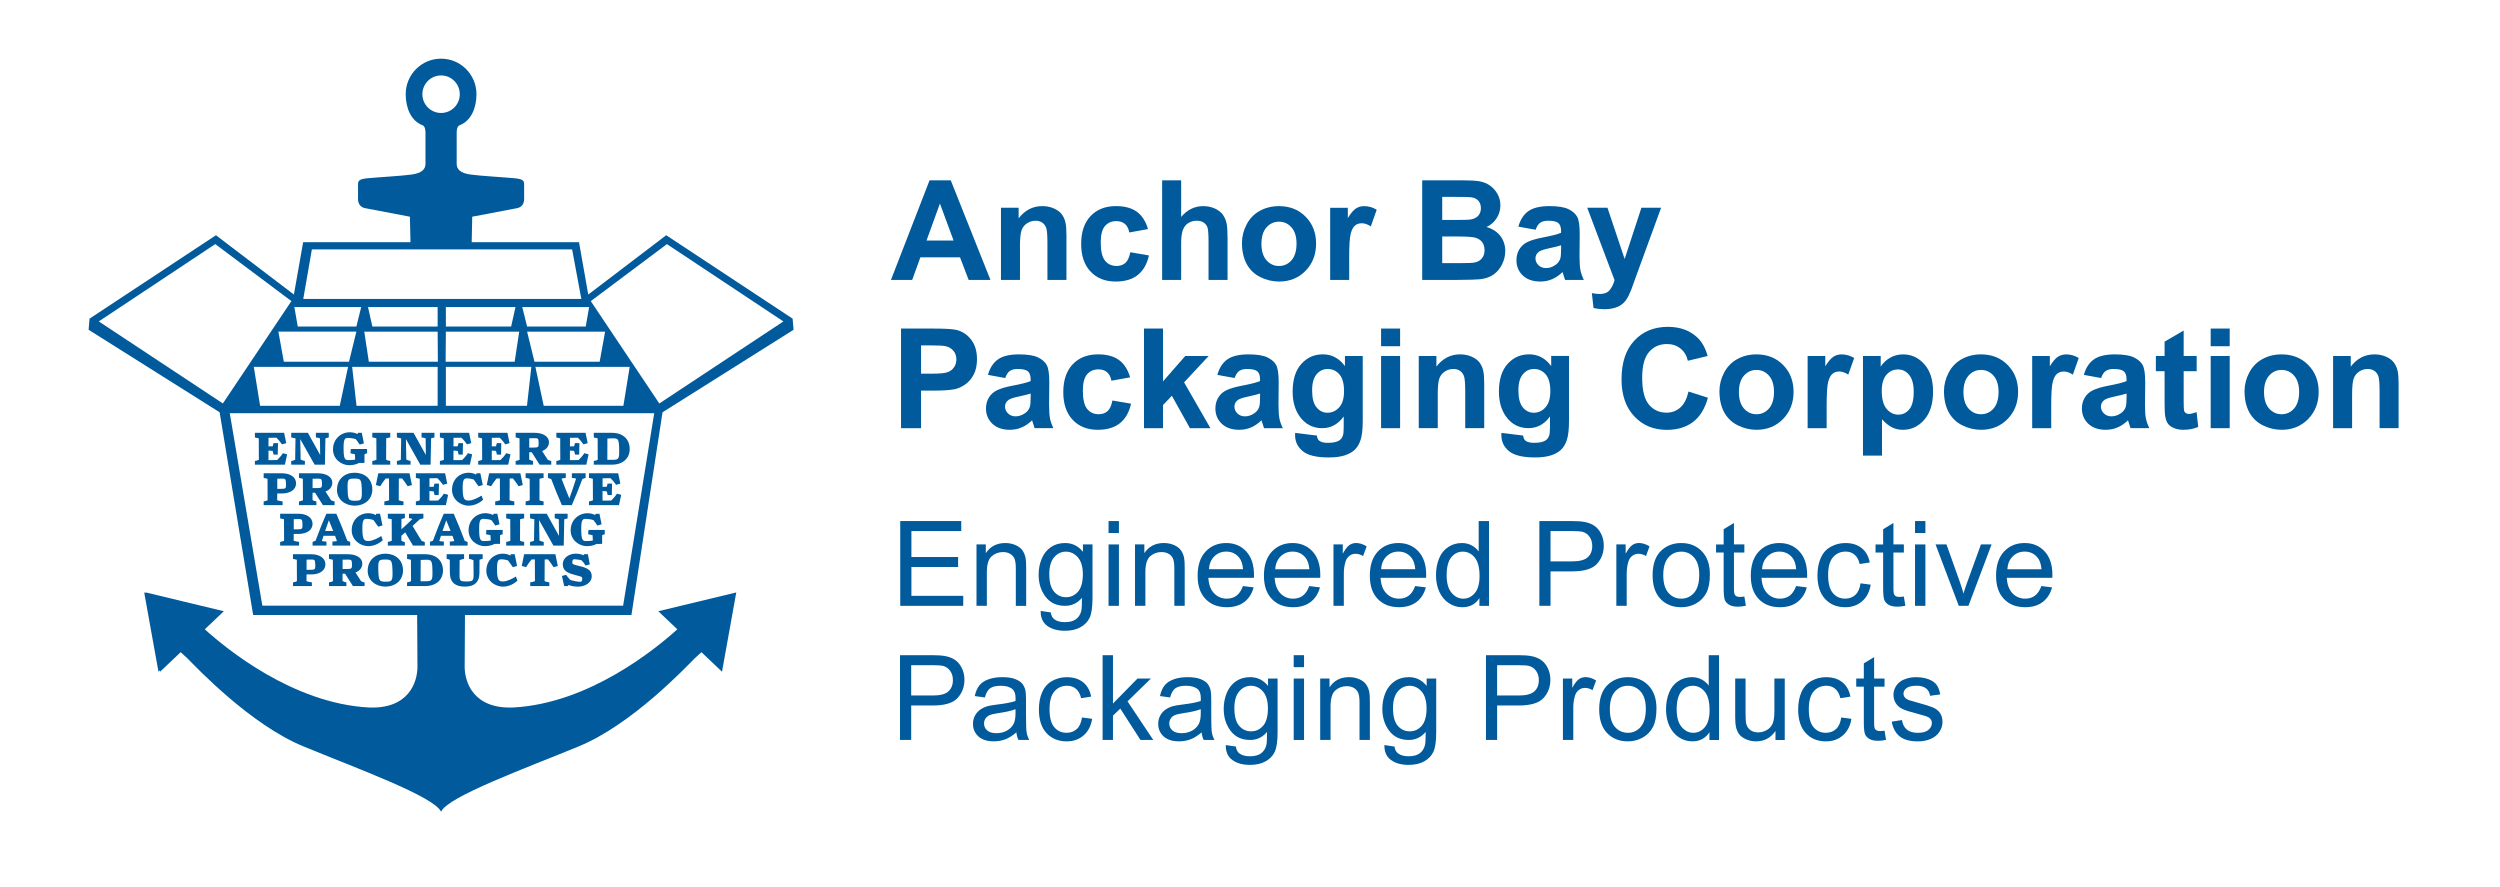 <svg xmlns="http://www.w3.org/2000/svg" width="324" height="115" viewBox="0 0 324 115" fill="none"><path d="M37.215 58.886L36.666 58.734C36.431 59.097 36.208 59.328 35.918 59.624L34.792 59.637L34.797 58.389L35.339 58.438C35.388 58.583 35.423 58.747 35.454 58.916H35.996L36.027 57.432H35.448C35.417 57.577 35.38 57.722 35.337 57.844L34.795 57.85L34.801 56.741L35.827 56.728C36.079 56.965 36.315 57.256 36.55 57.589L37.1 57.432L36.822 56.093H33.035V56.693C33.198 56.718 33.397 56.772 33.536 56.809L33.548 59.589C33.404 59.661 33.247 59.705 33.035 59.742V60.22H36.923L37.214 58.887L37.215 58.886Z" fill="#005A9C"></path><path d="M39.518 59.739C39.318 59.703 39.108 59.642 38.962 59.557L38.914 56.909L40.771 60.217H42.108L42.175 56.807C42.296 56.764 42.482 56.716 42.609 56.691V56.091H40.938V56.691C41.173 56.716 41.33 56.752 41.468 56.813L41.493 58.964L39.9 56.093H37.741V56.693C37.92 56.718 38.139 56.766 38.297 56.809L38.254 59.589C38.109 59.662 37.953 59.705 37.741 59.742V60.22H39.513V59.742L39.518 59.739Z" fill="#005A9C"></path><path d="M45.264 60.29C45.734 60.29 46.181 60.188 46.524 60L47.236 59.993V58.878C47.321 58.824 47.424 58.781 47.574 58.756V58.187H45.464L45.421 58.756C45.65 58.781 45.837 58.835 45.994 58.878L46.029 59.563C45.813 59.606 45.541 59.629 45.172 59.629C44.678 59.629 44.527 59.484 44.527 57.994C44.527 56.854 44.721 56.752 45.118 56.752C45.384 56.752 45.842 56.818 46.114 56.915C46.287 57.145 46.47 57.377 46.614 57.619L47.164 57.462L46.886 56.093H46.392L46.336 56.263C46.13 56.136 45.739 56.02 45.335 56.02C44.214 56.02 43.157 56.874 43.157 58.244C43.157 59.48 44.212 60.291 45.263 60.291L45.264 60.29Z" fill="#005A9C"></path><path d="M50.578 59.739C50.366 59.703 50.162 59.66 50.042 59.586L50.053 56.806C50.164 56.763 50.416 56.715 50.578 56.69V56.09H48.25V56.69C48.413 56.715 48.666 56.763 48.774 56.806L48.786 59.586C48.665 59.659 48.467 59.702 48.25 59.739V60.217H50.578V59.739Z" fill="#005A9C"></path><path d="M53.214 59.739C53.014 59.703 52.804 59.642 52.658 59.557L52.61 56.909L54.467 60.217H55.805L55.871 56.807C55.992 56.764 56.178 56.716 56.305 56.691V56.091H54.634V56.691C54.869 56.716 55.026 56.752 55.164 56.813L55.189 58.964L53.596 56.093H51.437V56.693C51.617 56.718 51.834 56.766 51.993 56.809L51.95 59.589C51.805 59.662 51.649 59.705 51.437 59.742V60.22H53.209V59.742L53.214 59.739Z" fill="#005A9C"></path><path d="M61.191 58.886L60.641 58.734C60.406 59.097 60.183 59.328 59.893 59.624L58.767 59.637L58.772 58.389L59.314 58.438C59.363 58.583 59.398 58.747 59.429 58.916H59.971L60.002 57.432H59.423C59.392 57.577 59.355 57.722 59.312 57.844L58.77 57.85L58.776 56.741L59.802 56.728C60.054 56.965 60.291 57.256 60.526 57.589L61.075 57.432L60.797 56.093H57.01V56.693C57.173 56.718 57.373 56.772 57.511 56.809L57.523 59.589C57.377 59.661 57.222 59.705 57.01 59.742V60.22H60.899L61.189 58.887L61.191 58.886Z" fill="#005A9C"></path><path d="M66.156 58.886L65.606 58.734C65.371 59.097 65.148 59.328 64.858 59.624L63.732 59.637L63.737 58.389L64.279 58.438C64.328 58.583 64.364 58.747 64.394 58.916H64.936L64.967 57.432H64.388C64.357 57.577 64.32 57.722 64.278 57.844L63.735 57.85L63.742 56.741L64.767 56.728C65.019 56.965 65.256 57.256 65.491 57.589L66.041 57.432L65.763 56.093H61.975V56.693C62.138 56.718 62.338 56.772 62.476 56.809L62.488 59.589C62.342 59.661 62.187 59.705 61.975 59.742V60.22H65.864L66.154 58.887L66.156 58.886Z" fill="#005A9C"></path><path d="M69.085 59.739C68.879 59.703 68.704 59.642 68.584 59.557L68.589 58.612H68.914L69.928 60.217H71.442V59.739C71.302 59.714 71.117 59.66 70.989 59.586L70.26 58.453C70.816 58.248 71.146 57.841 71.146 57.296C71.146 56.593 70.416 56.091 69.264 56.091H66.829V56.691C66.991 56.716 67.191 56.764 67.329 56.807L67.342 59.588C67.197 59.66 67.041 59.703 66.829 59.74V60.219H69.085V59.74V59.739ZM68.595 56.8L69.318 56.787C69.759 56.781 69.796 56.884 69.808 57.417C69.82 57.95 69.753 58.005 69.174 58.005H68.589L68.595 56.8Z" fill="#005A9C"></path><path d="M76.281 58.886L75.731 58.734C75.496 59.097 75.274 59.328 74.984 59.624L73.858 59.637L73.862 58.389L74.404 58.438C74.454 58.583 74.489 58.747 74.52 58.916H75.062L75.093 57.432H74.514C74.483 57.577 74.446 57.722 74.403 57.844L73.861 57.85L73.867 56.741L74.893 56.728C75.145 56.965 75.381 57.256 75.616 57.589L76.166 57.432L75.888 56.093H72.101V56.693C72.264 56.718 72.463 56.772 72.602 56.809L72.614 59.589C72.468 59.661 72.313 59.705 72.101 59.742V60.22H75.99L76.28 58.887L76.281 58.886Z" fill="#005A9C"></path><path d="M81.609 58.194C81.609 56.948 80.764 56.093 79.299 56.093H76.954V56.693C77.117 56.718 77.317 56.772 77.455 56.809L77.467 59.589C77.323 59.661 77.166 59.705 76.954 59.742V60.22H79.293C80.748 60.22 81.609 59.384 81.609 58.196V58.194ZM78.71 59.594L78.72 56.832L79.246 56.813C80.155 56.782 80.227 56.849 80.247 58.401C80.258 59.533 80.175 59.594 79.239 59.594H78.71Z" fill="#005A9C"></path><path d="M36.623 64.985C36.377 64.954 36.076 64.888 35.924 64.832L35.928 63.954H36.538C37.623 63.954 38.37 63.451 38.37 62.646C38.37 61.84 37.623 61.337 36.538 61.337H34.169V61.938C34.331 61.962 34.531 62.016 34.669 62.053L34.681 64.834C34.535 64.906 34.38 64.949 34.169 64.986V65.465H36.623V64.986V64.985ZM35.936 62.041L36.437 62.029C37.016 62.016 37.047 62.047 37.065 62.78C37.077 63.295 37.016 63.355 36.451 63.355H35.932L35.938 62.041H35.936Z" fill="#005A9C"></path><path d="M43.065 62.542C43.065 61.839 42.336 61.337 41.184 61.337H38.748V61.938C38.911 61.962 39.111 62.01 39.249 62.053L39.261 64.834C39.115 64.906 38.96 64.949 38.748 64.986V65.465H41.004V64.986C40.798 64.951 40.623 64.889 40.504 64.804L40.508 63.86H40.834L41.847 65.465H43.36V64.986C43.222 64.962 43.036 64.908 42.908 64.834L42.179 63.701C42.735 63.496 43.065 63.089 43.065 62.544V62.542ZM41.093 63.251H40.508L40.514 62.046L41.239 62.033C41.678 62.027 41.715 62.13 41.727 62.663C41.74 63.197 41.672 63.251 41.093 63.251Z" fill="#005A9C"></path><path d="M43.673 63.488C43.673 64.759 44.753 65.535 45.983 65.535C47.213 65.535 48.252 64.759 48.252 63.439C48.252 62.051 47.232 61.265 45.966 61.265C44.701 61.265 43.675 62.051 43.675 63.488H43.673ZM46.894 63.761C46.911 64.833 46.743 64.881 46.08 64.894C45.128 64.912 45.079 64.803 45.043 63.149C45.025 62.076 45.194 62.041 45.863 62.028C46.797 62.01 46.859 62.089 46.894 63.761Z" fill="#005A9C"></path><path d="M52.117 62.01C52.384 62.331 52.587 62.652 52.836 63.016L53.386 62.859L53.072 61.339H49.027L48.714 62.859L49.274 63.016C49.497 62.653 49.721 62.337 49.981 62.016L50.416 62.01L50.426 64.832C50.253 64.905 50.047 64.948 49.812 64.985V65.463H52.291V64.985C52.062 64.949 51.845 64.906 51.676 64.832L51.689 62.016L52.122 62.01H52.117Z" fill="#005A9C"></path><path d="M53.899 65.463H57.787L58.078 64.13L57.528 63.979C57.293 64.341 57.07 64.573 56.78 64.869L55.654 64.882L55.659 63.633L56.201 63.683C56.25 63.828 56.285 63.991 56.316 64.161H56.858L56.889 62.677H56.31C56.279 62.822 56.242 62.967 56.199 63.089L55.657 63.095L55.663 61.985L56.689 61.973C56.941 62.209 57.178 62.501 57.413 62.834L57.962 62.677L57.684 61.337H53.897V61.938C54.06 61.962 54.26 62.016 54.398 62.053L54.41 64.834C54.264 64.906 54.109 64.949 53.897 64.986V65.465L53.899 65.463Z" fill="#005A9C"></path><path d="M58.581 63.488C58.581 64.67 59.607 65.535 60.759 65.535C61.465 65.535 62.181 65.184 62.61 64.755L62.41 64.227C62.06 64.457 61.289 64.869 60.745 64.869C60.202 64.869 59.962 64.73 59.962 63.24C59.962 62.082 60.16 61.998 60.546 61.998C60.824 61.998 61.215 62.076 61.39 62.143C61.596 62.41 61.831 62.743 62.018 63.014L62.568 62.857L62.255 61.337H61.76L61.7 61.507C61.501 61.38 61.103 61.265 60.704 61.265C59.636 61.265 58.581 62.07 58.581 63.488Z" fill="#005A9C"></path><path d="M64.175 65.463H66.654V64.985C66.425 64.949 66.208 64.906 66.039 64.832L66.052 62.016L66.485 62.01C66.752 62.331 66.955 62.652 67.203 63.016L67.753 62.859L67.44 61.339H63.395L63.081 62.859L63.642 63.016C63.865 62.653 64.089 62.337 64.348 62.016L64.783 62.01L64.794 64.832C64.62 64.905 64.414 64.948 64.179 64.985V65.463H64.175Z" fill="#005A9C"></path><path d="M68.12 65.463H70.448V64.985C70.236 64.95 70.031 64.906 69.912 64.832L69.923 62.052C70.031 62.009 70.286 61.961 70.448 61.936V61.336H68.12V61.936C68.283 61.961 68.536 62.009 68.644 62.052L68.656 64.832C68.535 64.905 68.337 64.948 68.12 64.985V65.463Z" fill="#005A9C"></path><path d="M75.469 62.089C75.601 62.023 75.753 61.973 75.897 61.938V61.337H74.113V61.938C74.293 61.956 74.492 61.973 74.663 62.035C74.385 62.894 74.096 63.761 73.793 64.602C73.499 63.9 73.125 62.954 72.775 62.035C72.943 61.975 73.142 61.956 73.325 61.938V61.337H71.02V61.938C71.141 61.981 71.292 62.029 71.442 62.089C71.86 63.204 72.328 64.36 72.818 65.463H74.108C74.586 64.372 75.056 63.227 75.472 62.089H75.469Z" fill="#005A9C"></path><path d="M79.213 64.869L78.088 64.882L78.092 63.633L78.634 63.683C78.683 63.828 78.719 63.991 78.749 64.161H79.292L79.322 62.677H78.743C78.713 62.822 78.676 62.967 78.633 63.089L78.091 63.095L78.097 61.985L79.123 61.973C79.374 62.209 79.611 62.501 79.846 62.834L80.396 62.677L80.118 61.337H76.331V61.938C76.493 61.962 76.693 62.016 76.831 62.053L76.844 64.834C76.698 64.906 76.543 64.949 76.331 64.986V65.465H80.219L80.51 64.132L79.96 63.98C79.725 64.343 79.502 64.574 79.212 64.871L79.213 64.869Z" fill="#005A9C"></path><path d="M38.759 70.229C38.513 70.198 38.212 70.132 38.06 70.076L38.065 69.198H38.674C39.76 69.198 40.507 68.695 40.507 67.89C40.507 67.085 39.76 66.582 38.674 66.582H36.305V67.182C36.468 67.206 36.667 67.26 36.805 67.297L36.818 70.078C36.673 70.15 36.517 70.194 36.305 70.231V70.709H38.759V70.231V70.229ZM38.072 67.285L38.573 67.273C39.152 67.26 39.181 67.291 39.201 68.024C39.214 68.54 39.152 68.6 38.587 68.6H38.068L38.074 67.285H38.072Z" fill="#005A9C"></path><path d="M41.932 69.436H43.422L43.667 70.119C43.5 70.163 43.271 70.175 43.082 70.186V70.707H45.387V70.229C45.254 70.193 45.14 70.15 45.013 70.09C44.574 68.921 44.09 67.716 43.591 66.583H42.3C41.788 67.728 41.324 68.921 40.895 70.078C40.768 70.138 40.643 70.181 40.51 70.217V70.707H42.308V70.186C42.115 70.173 41.867 70.161 41.717 70.119C41.789 69.896 41.855 69.666 41.933 69.436H41.932ZM42.62 67.43C42.813 67.885 42.999 68.345 43.181 68.805H42.138C42.294 68.345 42.457 67.884 42.621 67.43H42.62Z" fill="#005A9C"></path><path d="M47.545 67.242C47.823 67.242 48.215 67.321 48.39 67.387C48.596 67.654 48.831 67.987 49.018 68.259L49.568 68.102L49.254 66.582H48.76L48.7 66.751C48.5 66.625 48.103 66.509 47.703 66.509C46.636 66.509 45.581 67.315 45.581 68.733C45.581 69.915 46.607 70.78 47.759 70.78C48.465 70.78 49.181 70.428 49.609 69.999L49.41 69.472C49.059 69.702 48.288 70.114 47.745 70.114C47.201 70.114 46.962 69.975 46.962 68.484C46.962 67.327 47.16 67.242 47.545 67.242Z" fill="#005A9C"></path><path d="M52.515 68.999L53.522 70.707H55.054V70.229C54.874 70.194 54.728 70.144 54.625 70.076L53.467 68.162C53.786 67.871 54.106 67.58 54.415 67.29C54.535 67.254 54.726 67.205 54.872 67.182V66.582H53.002V67.151C53.158 67.169 53.309 67.2 53.453 67.254C52.996 67.714 52.513 68.157 52.023 68.594L52.03 67.273C52.137 67.219 52.295 67.176 52.47 67.151V66.582H50.263V67.182C50.397 67.206 50.649 67.26 50.764 67.297L50.776 70.078C50.63 70.15 50.475 70.194 50.263 70.231V70.709H52.47V70.26C52.308 70.224 52.133 70.163 52.019 70.078V69.424C52.186 69.285 52.351 69.146 52.513 68.999H52.515Z" fill="#005A9C"></path><path d="M57.145 69.436H58.635L58.881 70.119C58.713 70.163 58.484 70.175 58.296 70.186V70.707H60.601V70.229C60.467 70.193 60.354 70.15 60.226 70.09C59.787 68.921 59.303 67.716 58.804 66.583H57.514C57.001 67.728 56.537 68.921 56.109 70.078C55.981 70.138 55.857 70.181 55.723 70.217V70.707H57.522V70.186C57.328 70.173 57.081 70.161 56.93 70.119C57.002 69.896 57.069 69.666 57.147 69.436H57.145ZM57.833 67.43C58.027 67.885 58.213 68.345 58.394 68.805H57.351C57.508 68.345 57.67 67.884 57.835 67.43H57.833Z" fill="#005A9C"></path><path d="M64.807 70.484V69.368C64.892 69.314 64.995 69.271 65.145 69.246V68.677H63.035L62.992 69.246C63.221 69.271 63.408 69.325 63.565 69.368L63.6 70.053C63.384 70.097 63.112 70.12 62.743 70.12C62.249 70.12 62.098 69.975 62.098 68.484C62.098 67.344 62.292 67.242 62.69 67.242C62.955 67.242 63.413 67.308 63.685 67.406C63.858 67.635 64.041 67.867 64.185 68.109L64.735 67.952L64.457 66.583H63.963L63.907 66.753C63.702 66.626 63.31 66.511 62.906 66.511C61.785 66.511 60.728 67.364 60.728 68.734C60.728 69.97 61.783 70.781 62.834 70.781C63.304 70.781 63.751 70.68 64.093 70.492L64.806 70.485L64.807 70.484Z" fill="#005A9C"></path><path d="M67.931 67.182V66.582H65.603V67.182C65.766 67.206 66.019 67.254 66.127 67.297L66.139 70.078C66.018 70.15 65.82 70.194 65.603 70.231V70.709H67.931V70.231C67.719 70.195 67.515 70.152 67.395 70.078L67.406 67.297C67.517 67.254 67.769 67.206 67.931 67.182Z" fill="#005A9C"></path><path d="M73.062 70.707L73.128 67.297C73.25 67.254 73.436 67.206 73.563 67.182V66.582H71.892V67.182C72.127 67.206 72.284 67.242 72.422 67.304L72.447 69.454L70.854 66.583H68.695V67.183C68.874 67.208 69.092 67.256 69.251 67.299L69.207 70.079C69.063 70.152 68.906 70.195 68.695 70.232V70.71H70.467V70.232C70.267 70.197 70.057 70.135 69.911 70.05L69.863 67.402L71.72 70.71H73.058L73.062 70.707Z" fill="#005A9C"></path><path d="M76.223 69.248C76.452 69.272 76.639 69.326 76.796 69.37L76.831 70.055C76.615 70.098 76.343 70.121 75.974 70.121C75.48 70.121 75.329 69.976 75.329 68.486C75.329 67.345 75.523 67.244 75.92 67.244C76.186 67.244 76.644 67.31 76.916 67.407C77.089 67.637 77.272 67.868 77.416 68.111L77.966 67.953L77.688 66.585H77.194L77.138 66.754C76.933 66.628 76.541 66.512 76.137 66.512C75.016 66.512 73.959 67.365 73.959 68.736C73.959 69.971 75.014 70.783 76.065 70.783C76.535 70.783 76.982 70.681 77.324 70.493L78.037 70.487V69.371C78.121 69.317 78.224 69.274 78.375 69.249V68.68H76.264L76.222 69.249L76.223 69.248Z" fill="#005A9C"></path><path d="M40.338 71.828H37.968V72.428C38.131 72.453 38.331 72.507 38.469 72.544L38.481 75.324C38.337 75.396 38.18 75.44 37.968 75.477V75.955H40.422V75.477C40.176 75.446 39.876 75.379 39.723 75.324L39.728 74.446H40.338C41.424 74.446 42.17 73.943 42.17 73.138C42.17 72.332 41.424 71.829 40.338 71.829V71.828ZM40.247 73.844H39.728L39.734 72.53L40.235 72.517C40.814 72.505 40.843 72.536 40.863 73.269C40.875 73.784 40.814 73.844 40.249 73.844H40.247Z" fill="#005A9C"></path><path d="M46.068 74.19C46.624 73.985 46.954 73.577 46.954 73.033C46.954 72.329 46.224 71.828 45.072 71.828H42.637V72.428C42.8 72.453 42.999 72.5 43.137 72.544L43.15 75.324C43.005 75.396 42.849 75.44 42.637 75.477V75.955H44.893V75.477C44.687 75.441 44.512 75.379 44.392 75.295L44.397 74.35H44.722L45.736 75.955H47.25V75.477C47.111 75.452 46.925 75.398 46.797 75.324L46.068 74.191V74.19ZM44.982 73.741H44.397L44.403 72.536L45.126 72.523C45.567 72.517 45.604 72.621 45.616 73.153C45.628 73.687 45.561 73.741 44.982 73.741Z" fill="#005A9C"></path><path d="M49.944 71.755C48.695 71.755 47.653 72.542 47.653 73.978C47.653 75.25 48.732 76.026 49.962 76.026C51.193 76.026 52.231 75.25 52.231 73.929C52.231 72.542 51.211 71.755 49.946 71.755H49.944ZM50.059 75.382C49.107 75.401 49.058 75.291 49.023 73.637C49.004 72.565 49.173 72.529 49.843 72.517C50.776 72.499 50.838 72.577 50.873 74.25C50.89 75.322 50.723 75.37 50.059 75.382Z" fill="#005A9C"></path><path d="M55.1 71.828H52.755V72.428C52.917 72.453 53.117 72.507 53.255 72.544L53.268 75.324C53.123 75.396 52.967 75.44 52.755 75.477V75.955H55.094C56.548 75.955 57.41 75.119 57.41 73.931C57.41 72.684 56.565 71.829 55.1 71.829V71.828ZM55.04 75.329H54.51L54.521 72.567L55.046 72.548C55.955 72.517 56.027 72.584 56.047 74.136C56.058 75.268 55.975 75.329 55.04 75.329Z" fill="#005A9C"></path><path d="M60.781 72.428C61.026 72.463 61.209 72.525 61.36 72.608L61.377 74.488C61.383 75.245 61.275 75.359 60.46 75.359C59.644 75.359 59.55 75.293 59.555 74.488L59.567 72.608C59.718 72.524 59.893 72.463 60.146 72.428V71.828H57.886V72.428C58.007 72.453 58.193 72.5 58.29 72.544L58.302 74.221C58.308 75.535 59.081 76.026 60.237 76.026C61.394 76.026 62.131 75.535 62.137 74.233L62.148 72.542C62.244 72.499 62.432 72.451 62.553 72.426V71.826H60.781V72.426V72.428Z" fill="#005A9C"></path><path d="M65.193 75.359C64.669 75.359 64.41 75.22 64.41 73.73C64.41 72.573 64.608 72.488 64.993 72.488C65.271 72.488 65.663 72.567 65.84 72.633C66.044 72.9 66.279 73.233 66.466 73.505L67.016 73.347L66.703 71.827H66.208L66.148 71.997C65.949 71.871 65.551 71.755 65.151 71.755C64.084 71.755 63.029 72.56 63.029 73.978C63.029 75.16 64.055 76.026 65.207 76.026C65.913 76.026 66.629 75.674 67.057 75.245L66.858 74.717C66.508 74.947 65.737 75.359 65.193 75.359Z" fill="#005A9C"></path><path d="M67.93 71.828L67.617 73.347L68.177 73.505C68.4 73.142 68.624 72.826 68.883 72.505L69.318 72.499L69.329 75.321C69.155 75.393 68.95 75.436 68.715 75.474V75.952H71.193V75.474C70.965 75.438 70.748 75.395 70.579 75.321L70.591 72.505L71.024 72.499C71.292 72.82 71.494 73.141 71.743 73.505L72.293 73.347L71.98 71.828H67.934H67.93Z" fill="#005A9C"></path><path d="M75.283 73.407C74.878 73.31 74.577 73.231 74.414 73.171C74.191 73.087 74.162 73.039 74.174 72.832C74.185 72.534 74.263 72.48 74.488 72.48C74.727 72.48 75.18 72.559 75.368 72.613C75.561 72.801 75.747 73.043 75.891 73.298L76.441 73.141L76.188 71.826H75.687L75.633 71.971C75.38 71.838 75.03 71.753 74.62 71.753C73.818 71.753 72.938 72.232 72.938 73.147C72.938 73.855 73.396 74.225 74.403 74.48C74.776 74.577 75.03 74.643 75.211 74.704C75.452 74.782 75.471 74.842 75.457 75.068C75.434 75.328 75.368 75.401 75.185 75.401C74.841 75.401 74.203 75.256 73.919 75.171C73.709 74.935 73.534 74.747 73.365 74.498L72.823 74.643L73.118 75.952H73.618L73.674 75.807C74.005 75.945 74.469 76.03 74.91 76.03C75.761 76.03 76.688 75.571 76.688 74.666C76.688 73.963 76.181 73.625 75.283 73.406V73.407Z" fill="#005A9C"></path><path d="M60.427 79.7H81.835L85.863 53.431L102.843 42.739L102.723 41.298L86.341 30.485L76.237 38.173L75.04 31.386H61.131L61.201 28.084C61.201 28.084 66.337 27.101 67.01 26.978C67.682 26.855 67.927 26.302 67.927 25.811V24.091C67.927 23.539 67.988 23.232 66.766 23.108C65.543 22.985 62.241 22.801 60.957 22.618C59.673 22.434 59.185 21.942 59.185 21.235V17.213C59.185 16.998 59.2 16.369 59.567 16.23C61.08 15.661 61.75 13.945 61.75 12.208C61.75 9.665 59.698 7.604 57.167 7.604H57.164H57.161C54.63 7.604 52.578 9.665 52.578 12.208C52.578 13.947 53.248 15.661 54.76 16.23C55.127 16.369 55.143 16.998 55.143 17.213V21.235C55.143 21.942 54.654 22.433 53.37 22.618C52.086 22.801 48.786 22.986 47.562 23.108C46.34 23.232 46.401 23.539 46.401 24.091V25.811C46.401 26.302 46.645 26.856 47.318 26.978C47.99 27.101 53.126 28.084 53.126 28.084L53.197 31.386H39.287L38.091 38.173L27.987 30.485L11.604 41.298L11.485 42.739L28.464 53.431L32.808 79.7H54.063C54.077 81.837 54.103 85.978 54.103 86.407C54.103 88.372 53.002 91.935 47.745 91.688C37.956 91.14 29.347 84.098 26.541 81.557L29.008 79.215L23.955 77.998L18.902 76.78L18.912 76.834L18.688 76.78L19.612 81.917L20.537 87.053L20.719 86.879L20.75 87.053L23.413 84.524L24.267 85.3C25.612 86.652 32.459 93.899 39.306 96.724C46.152 99.549 56.301 103.235 57.158 105.199C57.158 105.198 57.159 105.196 57.161 105.195C57.162 105.196 57.164 105.198 57.164 105.199C58.019 103.234 68.168 99.549 75.016 96.724C81.862 93.899 88.71 86.652 90.054 85.3L90.908 84.524L93.571 87.053L94.496 81.917L95.42 76.78L90.368 77.998L85.315 79.215L87.781 81.557C84.975 84.098 76.366 91.142 66.578 91.688C61.321 91.933 60.22 88.371 60.22 86.407C60.22 85.978 60.246 81.837 60.26 79.7H60.423H60.427ZM86.43 31.636L101.528 41.659L85.445 52.291L76.565 39.025L86.431 31.638L86.43 31.636ZM67.292 42.98L66.7 46.883H57.754L57.783 42.98H67.292ZM57.783 42.319V39.797H66.808L66.243 42.319H57.783ZM57.783 47.545H68.862L68.297 52.59H57.783V47.545ZM68.312 42.98H78.422L77.716 46.883H69.269L68.312 42.98ZM81.608 47.545L80.792 52.59H70.464L69.387 47.545H81.608ZM76.35 39.797L75.911 42.319H68.312L67.687 39.797H76.35ZM54.74 12.209C54.74 10.867 55.825 9.777 57.161 9.777H57.164C57.164 9.777 57.167 9.777 57.168 9.777C58.505 9.777 59.589 10.865 59.589 12.209C59.589 13.553 58.505 14.641 57.168 14.641C57.168 14.641 57.165 14.641 57.164 14.641H57.161C55.825 14.641 54.74 13.553 54.74 12.209ZM40.42 32.318H74.147L75.34 38.738H39.304L40.42 32.318ZM47.801 46.883L47.209 42.98H56.72L56.748 46.883H47.801ZM56.718 47.544V52.589H46.203L45.638 47.544H56.718ZM47.693 39.795H56.718V42.318H48.258L47.693 39.795ZM46.812 39.795L46.187 42.318H38.588L38.149 39.795H46.812ZM46.187 42.978L45.231 46.882H36.784L36.077 42.978H46.187ZM45.111 47.544L44.034 52.589H33.708L32.892 47.544H45.112H45.111ZM12.799 41.657L27.898 31.634L37.764 39.022L28.884 52.288L12.801 41.656L12.799 41.657ZM34.002 78.496L29.779 53.55H84.785L80.758 78.496H34.004H34.002Z" fill="#005A9C"></path><path d="M119.28 33.346H124.416L125.539 36.279H128.362L123.217 23.368H120.472L115.467 36.279H118.221L119.282 33.346H119.28ZM121.814 26.38L123.584 31.17H120.077L121.814 26.38Z" fill="#005A9C"></path><path d="M132.186 32.042C132.186 30.997 132.249 30.281 132.376 29.892C132.502 29.505 132.734 29.193 133.073 28.959C133.413 28.724 133.795 28.607 134.222 28.607C134.555 28.607 134.84 28.689 135.078 28.854C135.314 29.017 135.486 29.249 135.591 29.545C135.695 29.841 135.747 30.494 135.747 31.505V36.277H138.211V30.465C138.211 29.743 138.166 29.187 138.075 28.8C137.985 28.413 137.825 28.066 137.592 27.76C137.361 27.454 137.02 27.203 136.57 27.007C136.122 26.811 135.624 26.712 135.082 26.712C133.847 26.712 132.825 27.24 132.014 28.299V26.924H129.725V36.277H132.189V32.04L132.186 32.042Z" fill="#005A9C"></path><path d="M144.593 36.488C145.79 36.488 146.747 36.205 147.459 35.634C148.173 35.064 148.654 34.222 148.906 33.106L146.487 32.691C146.364 33.342 146.154 33.802 145.856 34.069C145.558 34.338 145.174 34.47 144.706 34.47C144.08 34.47 143.583 34.24 143.213 33.784C142.841 33.325 142.655 32.542 142.655 31.432C142.655 30.434 142.836 29.723 143.202 29.297C143.567 28.871 144.057 28.658 144.67 28.658C145.131 28.658 145.507 28.782 145.796 29.028C146.086 29.275 146.272 29.642 146.353 30.128L148.782 29.689C148.49 28.684 148.007 27.938 147.339 27.447C146.67 26.956 145.767 26.711 144.635 26.711C143.25 26.711 142.15 27.141 141.339 28.001C140.527 28.862 140.12 30.064 140.12 31.608C140.12 33.153 140.525 34.33 141.334 35.192C142.144 36.056 143.23 36.487 144.592 36.487L144.593 36.488Z" fill="#005A9C"></path><path d="M153.076 31.593C153.076 30.806 153.151 30.212 153.3 29.809C153.449 29.408 153.682 29.106 154.005 28.907C154.327 28.708 154.691 28.607 155.101 28.607C155.458 28.607 155.754 28.686 155.991 28.84C156.227 28.995 156.391 29.206 156.487 29.47C156.579 29.734 156.626 30.357 156.626 31.337V36.277H159.09V30.791C159.09 29.951 159.047 29.333 158.962 28.933C158.878 28.535 158.721 28.171 158.491 27.841C158.259 27.512 157.916 27.242 157.46 27.031C157.004 26.819 156.493 26.714 155.926 26.714C154.822 26.714 153.873 27.18 153.077 28.115V23.368H150.614V36.279H153.077V31.593H153.076Z" fill="#005A9C"></path><path d="M163.329 35.908C164.103 36.295 164.917 36.488 165.769 36.488C167.148 36.488 168.292 36.024 169.202 35.092C170.109 34.161 170.565 32.989 170.565 31.574C170.565 30.159 170.115 29.01 169.215 28.092C168.315 27.174 167.162 26.714 165.754 26.714C164.843 26.714 164.015 26.916 163.276 27.322C162.538 27.728 161.966 28.314 161.564 29.082C161.162 29.851 160.959 30.647 160.959 31.469C160.959 32.543 161.162 33.455 161.564 34.203C161.966 34.952 162.556 35.519 163.33 35.908H163.329ZM164.14 29.47C164.577 28.976 165.118 28.729 165.76 28.729C166.402 28.729 166.942 28.976 167.377 29.47C167.813 29.963 168.031 30.667 168.031 31.583C168.031 32.5 167.813 33.239 167.377 33.733C166.942 34.226 166.403 34.473 165.76 34.473C165.116 34.473 164.577 34.226 164.14 33.733C163.7 33.239 163.482 32.529 163.482 31.602C163.482 30.674 163.7 29.963 164.14 29.47Z" fill="#005A9C"></path><path d="M174.853 33.389C174.853 31.798 174.921 30.754 175.059 30.254C175.196 29.754 175.385 29.41 175.624 29.218C175.864 29.027 176.156 28.933 176.501 28.933C176.847 28.933 177.243 29.069 177.659 29.339L178.421 27.182C177.9 26.87 177.36 26.716 176.799 26.716C176.403 26.716 176.047 26.816 175.733 27.015C175.42 27.214 175.068 27.629 174.678 28.257V26.927H172.39V36.28H174.855V33.392L174.853 33.389Z" fill="#005A9C"></path><path d="M191.819 36.189C192.509 36.112 193.089 35.91 193.561 35.578C194.032 35.247 194.402 34.802 194.673 34.248C194.946 33.693 195.081 33.122 195.081 32.536C195.081 31.791 194.871 31.142 194.45 30.588C194.029 30.036 193.427 29.647 192.644 29.418C193.2 29.166 193.639 28.786 193.963 28.282C194.287 27.777 194.45 27.222 194.45 26.617C194.45 26.058 194.318 25.555 194.055 25.107C193.793 24.658 193.464 24.298 193.071 24.028C192.676 23.758 192.228 23.581 191.73 23.496C191.229 23.411 190.472 23.368 189.456 23.368H184.318V36.279H188.694C190.348 36.267 191.391 36.237 191.822 36.191L191.819 36.189ZM186.911 25.515H188.4C189.623 25.515 190.362 25.531 190.618 25.56C191.051 25.613 191.375 25.764 191.595 26.014C191.815 26.264 191.925 26.588 191.925 26.987C191.925 27.387 191.798 27.74 191.543 27.996C191.289 28.251 190.941 28.407 190.497 28.459C190.251 28.489 189.623 28.504 188.611 28.504H186.911V25.518V25.515ZM186.911 30.65H189.007C190.187 30.65 190.955 30.712 191.308 30.835C191.661 30.959 191.931 31.155 192.117 31.426C192.306 31.696 192.398 32.025 192.398 32.412C192.398 32.87 192.277 33.236 192.034 33.508C191.793 33.781 191.478 33.954 191.093 34.023C190.841 34.075 190.247 34.103 189.313 34.103H186.911V30.65Z" fill="#005A9C"></path><path d="M199.922 30.783C199.07 30.948 198.415 31.139 197.964 31.36C197.511 31.58 197.158 31.897 196.907 32.31C196.657 32.725 196.531 33.196 196.531 33.723C196.531 34.521 196.807 35.183 197.359 35.705C197.91 36.226 198.666 36.488 199.624 36.488C200.168 36.488 200.679 36.386 201.158 36.18C201.639 35.975 202.089 35.666 202.508 35.256C202.525 35.302 202.556 35.399 202.596 35.546C202.688 35.868 202.768 36.112 202.832 36.277H205.268C205.052 35.831 204.904 35.413 204.826 35.021C204.748 34.631 204.706 34.024 204.706 33.203L204.732 30.315C204.732 29.24 204.622 28.502 204.405 28.099C204.185 27.698 203.808 27.367 203.269 27.104C202.731 26.843 201.912 26.712 200.813 26.712C199.603 26.712 198.692 26.93 198.079 27.363C197.466 27.797 197.033 28.468 196.781 29.371L199.017 29.777C199.169 29.343 199.368 29.038 199.613 28.865C199.858 28.692 200.2 28.606 200.639 28.606C201.287 28.606 201.728 28.706 201.962 28.91C202.195 29.113 202.313 29.451 202.313 29.926V30.173C201.869 30.361 201.071 30.564 199.919 30.781L199.922 30.783ZM202.316 32.279C202.316 32.873 202.284 33.274 202.221 33.486C202.127 33.808 201.931 34.083 201.633 34.305C201.229 34.598 200.807 34.745 200.363 34.745C199.965 34.745 199.638 34.618 199.381 34.367C199.125 34.115 198.996 33.815 198.996 33.469C198.996 33.123 199.157 32.825 199.478 32.597C199.69 32.457 200.137 32.313 200.819 32.167C201.502 32.02 202.003 31.893 202.319 31.787V32.281L202.316 32.279Z" fill="#005A9C"></path><path d="M208.616 37.595C208.341 37.932 207.917 38.101 207.346 38.101C207.037 38.101 206.689 38.062 206.303 37.986L206.523 39.924C206.977 40.023 207.444 40.074 207.916 40.074C208.387 40.074 208.804 40.023 209.174 39.924C209.545 39.824 209.857 39.685 210.112 39.506C210.367 39.327 210.593 39.093 210.786 38.806C210.983 38.519 211.19 38.101 211.404 37.556L211.992 35.927L215.278 26.925H212.727L210.553 33.566L208.327 26.925H205.706L209.247 36.305C209.101 36.828 208.89 37.257 208.615 37.595H208.616Z" fill="#005A9C"></path><path d="M126.617 46.552C126.617 45.526 126.37 44.686 125.872 44.038C125.375 43.39 124.759 42.967 124.023 42.775C123.542 42.645 122.515 42.58 120.938 42.58H116.774V55.491H119.368V50.622H121.059C122.234 50.622 123.131 50.56 123.751 50.437C124.206 50.336 124.654 50.133 125.095 49.824C125.537 49.516 125.901 49.093 126.187 48.551C126.474 48.011 126.617 47.345 126.617 46.552ZM123.648 47.592C123.453 47.879 123.183 48.091 122.837 48.226C122.493 48.36 121.81 48.428 120.787 48.428H119.368V44.765H120.621C121.557 44.765 122.177 44.794 122.489 44.853C122.91 44.93 123.258 45.121 123.532 45.425C123.805 45.729 123.945 46.118 123.945 46.587C123.945 46.97 123.847 47.303 123.65 47.592H123.648Z" fill="#005A9C"></path><path d="M136.082 54.235C136.004 53.845 135.962 53.239 135.962 52.418L135.988 49.529C135.988 48.454 135.878 47.717 135.661 47.314C135.442 46.913 135.064 46.581 134.525 46.319C133.987 46.058 133.169 45.927 132.069 45.927C130.859 45.927 129.948 46.144 129.335 46.578C128.723 47.011 128.289 47.683 128.038 48.585L130.274 48.991C130.426 48.557 130.624 48.252 130.87 48.079C131.114 47.906 131.456 47.82 131.896 47.82C132.544 47.82 132.984 47.92 133.218 48.124C133.451 48.328 133.57 48.665 133.57 49.141V49.388C133.126 49.576 132.327 49.778 131.175 49.995C130.323 50.16 129.669 50.352 129.217 50.572C128.764 50.793 128.411 51.109 128.16 51.523C127.91 51.938 127.784 52.409 127.784 52.936C127.784 53.734 128.061 54.396 128.612 54.917C129.163 55.439 129.919 55.701 130.877 55.701C131.421 55.701 131.932 55.599 132.412 55.393C132.892 55.187 133.342 54.879 133.761 54.468C133.778 54.515 133.809 54.612 133.849 54.758C133.941 55.081 134.021 55.325 134.086 55.49H136.521C136.305 55.044 136.157 54.626 136.079 54.234L136.082 54.235ZM133.571 51.492C133.571 52.086 133.539 52.487 133.476 52.699C133.382 53.021 133.186 53.296 132.888 53.518C132.484 53.811 132.061 53.958 131.618 53.958C131.22 53.958 130.893 53.831 130.636 53.58C130.38 53.328 130.251 53.027 130.251 52.682C130.251 52.336 130.412 52.038 130.733 51.81C130.945 51.669 131.392 51.526 132.074 51.379C132.757 51.233 133.258 51.106 133.574 51V51.494L133.571 51.492Z" fill="#005A9C"></path><path d="M146.589 52.32L144.17 51.905C144.047 52.556 143.836 53.016 143.538 53.283C143.24 53.551 142.857 53.684 142.388 53.684C141.763 53.684 141.265 53.454 140.895 52.998C140.524 52.539 140.338 51.755 140.338 50.646C140.338 49.648 140.519 48.937 140.885 48.511C141.25 48.085 141.74 47.872 142.353 47.872C142.814 47.872 143.19 47.995 143.479 48.242C143.769 48.489 143.955 48.856 144.036 49.342L146.464 48.903C146.172 47.898 145.69 47.151 145.022 46.661C144.352 46.17 143.449 45.925 142.317 45.925C140.932 45.925 139.833 46.355 139.022 47.215C138.209 48.076 137.802 49.278 137.802 50.822C137.802 52.367 138.208 53.544 139.017 54.406C139.826 55.27 140.912 55.701 142.274 55.701C143.471 55.701 144.428 55.417 145.14 54.846C145.854 54.277 146.335 53.434 146.587 52.319L146.589 52.32Z" fill="#005A9C"></path><path d="M156.869 55.491L153.458 49.554L156.642 46.138H153.607L150.724 49.432V42.58H148.261V55.491H150.724V52.496L151.873 51.29L154.214 55.491H156.869Z" fill="#005A9C"></path><path d="M163.582 54.76C163.674 55.082 163.754 55.326 163.819 55.491H166.254C166.038 55.045 165.89 54.627 165.812 54.235C165.734 53.845 165.692 53.239 165.692 52.418L165.718 49.529C165.718 48.454 165.608 47.717 165.391 47.314C165.172 46.913 164.794 46.581 164.255 46.319C163.717 46.058 162.899 45.927 161.799 45.927C160.589 45.927 159.678 46.144 159.065 46.578C158.453 47.011 158.019 47.683 157.768 48.585L160.004 48.991C160.156 48.557 160.354 48.252 160.6 48.079C160.844 47.906 161.186 47.82 161.625 47.82C162.274 47.82 162.714 47.92 162.948 48.124C163.181 48.328 163.3 48.665 163.3 49.141V49.388C162.856 49.576 162.057 49.778 160.905 49.995C160.053 50.16 159.399 50.352 158.947 50.572C158.494 50.793 158.141 51.109 157.89 51.523C157.64 51.938 157.514 52.409 157.514 52.936C157.514 53.734 157.791 54.396 158.342 54.917C158.893 55.439 159.649 55.701 160.607 55.701C161.151 55.701 161.662 55.599 162.142 55.393C162.622 55.187 163.072 54.879 163.491 54.468C163.508 54.515 163.539 54.612 163.579 54.758L163.582 54.76ZM163.301 51.494C163.301 52.088 163.269 52.489 163.206 52.7C163.112 53.023 162.916 53.297 162.618 53.52C162.214 53.813 161.791 53.959 161.347 53.959C160.95 53.959 160.623 53.833 160.366 53.581C160.11 53.33 159.981 53.029 159.981 52.683C159.981 52.338 160.142 52.04 160.463 51.812C160.675 51.671 161.122 51.528 161.804 51.381C162.487 51.234 162.988 51.108 163.304 51.001V51.495L163.301 51.494Z" fill="#005A9C"></path><path d="M167.526 50.762C167.526 52.013 167.813 53.058 168.386 53.897C169.117 54.96 170.108 55.491 171.358 55.491C172.48 55.491 173.41 54.986 174.145 53.976V55.341C174.145 55.894 174.107 56.272 174.032 56.477C173.919 56.764 173.757 56.972 173.54 57.102C173.219 57.296 172.735 57.392 172.093 57.392C171.59 57.392 171.223 57.304 170.989 57.128C170.82 57.005 170.711 56.778 170.665 56.449L167.851 56.105C167.845 56.222 167.844 56.323 167.844 56.404C167.844 57.238 168.174 57.927 168.834 58.47C169.495 59.014 170.613 59.285 172.192 59.285C173.027 59.285 173.718 59.197 174.265 59.021C174.81 58.845 175.246 58.602 175.575 58.29C175.904 57.978 176.157 57.549 176.337 57.003C176.518 56.457 176.61 55.631 176.61 54.528V46.135H174.303V47.446C173.555 46.431 172.606 45.923 171.454 45.923C170.303 45.923 169.404 46.337 168.653 47.165C167.904 47.992 167.527 49.191 167.527 50.759L167.526 50.762ZM170.625 48.511C171.008 48.05 171.494 47.82 172.084 47.82C172.674 47.82 173.194 48.054 173.592 48.525C173.99 48.994 174.188 49.714 174.188 50.682C174.188 51.649 173.981 52.309 173.568 52.782C173.151 53.254 172.643 53.491 172.041 53.491C171.481 53.491 171.009 53.261 170.627 52.8C170.244 52.339 170.052 51.612 170.052 50.62C170.052 49.628 170.244 48.972 170.627 48.511H170.625Z" fill="#005A9C"></path><path d="M181.453 42.58H178.988V44.87H181.453V42.58Z" fill="#005A9C"></path><path d="M181.453 46.138H178.988V55.491H181.453V46.138Z" fill="#005A9C"></path><path d="M186.33 51.254C186.33 50.209 186.393 49.494 186.521 49.105C186.647 48.718 186.879 48.406 187.218 48.171C187.557 47.937 187.94 47.819 188.367 47.819C188.7 47.819 188.984 47.901 189.222 48.066C189.459 48.23 189.631 48.461 189.735 48.758C189.84 49.054 189.892 49.706 189.892 50.717V55.489H192.355V49.677C192.355 48.955 192.311 48.4 192.22 48.012C192.129 47.625 191.97 47.278 191.736 46.972C191.506 46.667 191.165 46.416 190.715 46.219C190.266 46.024 189.769 45.925 189.227 45.925C187.992 45.925 186.969 46.453 186.158 47.511V46.136H183.87V55.489H186.333V51.252L186.33 51.254Z" fill="#005A9C"></path><path d="M195.118 53.896C195.849 54.959 196.84 55.489 198.09 55.489C199.212 55.489 200.142 54.985 200.877 53.974V55.34C200.877 55.892 200.839 56.27 200.764 56.475C200.651 56.762 200.489 56.971 200.272 57.1C199.951 57.295 199.467 57.39 198.825 57.39C198.322 57.39 197.955 57.303 197.721 57.127C197.552 57.003 197.443 56.776 197.397 56.448L194.584 56.104C194.577 56.221 194.576 56.321 194.576 56.403C194.576 57.236 194.906 57.926 195.566 58.469C196.227 59.012 197.345 59.284 198.924 59.284C199.759 59.284 200.45 59.196 200.997 59.02C201.542 58.844 201.978 58.6 202.307 58.288C202.636 57.977 202.889 57.548 203.069 57.002C203.25 56.455 203.342 55.63 203.342 54.527V46.133H201.035V47.445C200.288 46.429 199.338 45.922 198.187 45.922C197.035 45.922 196.136 46.335 195.385 47.164C194.636 47.991 194.26 49.19 194.26 50.757C194.26 52.009 194.547 53.053 195.12 53.893L195.118 53.896ZM197.359 48.511C197.741 48.05 198.228 47.82 198.818 47.82C199.408 47.82 199.928 48.054 200.326 48.525C200.724 48.994 200.922 49.714 200.922 50.682C200.922 51.649 200.714 52.31 200.301 52.782C199.885 53.254 199.377 53.491 198.775 53.491C198.214 53.491 197.743 53.261 197.36 52.8C196.978 52.339 196.786 51.612 196.786 50.62C196.786 49.628 196.978 48.972 197.36 48.511H197.359Z" fill="#005A9C"></path><path d="M210.15 49.15C210.15 51.182 210.7 52.782 211.8 53.954C212.898 55.126 214.3 55.71 216.008 55.71C217.387 55.71 218.524 55.368 219.422 54.684C220.319 54.001 220.961 52.953 221.346 51.544L218.831 50.744C218.614 51.689 218.258 52.382 217.76 52.822C217.264 53.262 216.671 53.482 215.982 53.482C215.046 53.482 214.288 53.135 213.703 52.442C213.119 51.75 212.826 50.588 212.826 48.955C212.826 47.419 213.122 46.305 213.717 45.618C214.309 44.931 215.082 44.587 216.036 44.587C216.724 44.587 217.31 44.782 217.793 45.169C218.275 45.556 218.591 46.084 218.743 46.754L221.313 46.138C221.019 45.104 220.582 44.313 219.996 43.76C219.015 42.827 217.737 42.359 216.166 42.359C214.366 42.359 212.915 42.953 211.809 44.143C210.703 45.333 210.152 47.001 210.152 49.15H210.15Z" fill="#005A9C"></path><path d="M225.209 55.121C225.983 55.508 226.797 55.701 227.649 55.701C229.028 55.701 230.173 55.237 231.082 54.305C231.989 53.374 232.446 52.202 232.446 50.787C232.446 49.372 231.996 48.223 231.096 47.305C230.196 46.386 229.042 45.927 227.634 45.927C226.723 45.927 225.895 46.129 225.157 46.535C224.418 46.941 223.847 47.527 223.444 48.295C223.042 49.063 222.839 49.86 222.839 50.682C222.839 51.756 223.042 52.668 223.444 53.416C223.847 54.164 224.436 54.732 225.21 55.121H225.209ZM226.02 48.682C226.457 48.189 226.998 47.942 227.64 47.942C228.282 47.942 228.823 48.189 229.257 48.682C229.693 49.176 229.911 49.88 229.911 50.796C229.911 51.713 229.693 52.452 229.257 52.946C228.823 53.439 228.284 53.686 227.64 53.686C226.997 53.686 226.457 53.439 226.02 52.946C225.581 52.452 225.362 51.742 225.362 50.815C225.362 49.887 225.581 49.176 226.02 48.682Z" fill="#005A9C"></path><path d="M236.732 52.601C236.732 51.011 236.8 49.966 236.938 49.466C237.074 48.966 237.263 48.622 237.503 48.431C237.743 48.239 238.034 48.145 238.38 48.145C238.725 48.145 239.122 48.281 239.538 48.551L240.3 46.394C239.779 46.083 239.238 45.928 238.678 45.928C238.282 45.928 237.925 46.029 237.612 46.227C237.299 46.427 236.947 46.842 236.557 47.47V46.14H234.269V55.493H236.733V52.604L236.732 52.601Z" fill="#005A9C"></path><path d="M243.904 54.337C244.365 54.836 244.806 55.189 245.223 55.394C245.641 55.599 246.106 55.703 246.621 55.703C247.702 55.703 248.622 55.271 249.382 54.404C250.142 53.538 250.523 52.324 250.523 50.762C250.523 49.201 250.147 48.056 249.393 47.204C248.639 46.352 247.722 45.928 246.639 45.928C246.02 45.928 245.457 46.075 244.948 46.368C244.44 46.661 244.038 47.044 243.738 47.513V46.138H241.442V59.049H243.906V54.337H243.904ZM244.474 48.582C244.87 48.116 245.371 47.882 245.974 47.882C246.578 47.882 247.039 48.119 247.429 48.594C247.82 49.07 248.017 49.798 248.017 50.779C248.017 51.83 247.826 52.586 247.446 53.047C247.066 53.509 246.59 53.739 246.017 53.739C245.444 53.739 244.915 53.487 244.5 52.986C244.084 52.484 243.876 51.708 243.876 50.656C243.876 49.741 244.076 49.05 244.472 48.582H244.474Z" fill="#005A9C"></path><path d="M254.311 55.121C255.085 55.508 255.899 55.701 256.751 55.701C258.13 55.701 259.274 55.237 260.184 54.305C261.091 53.374 261.547 52.202 261.547 50.787C261.547 49.372 261.097 48.223 260.197 47.305C259.297 46.386 258.144 45.927 256.736 45.927C255.825 45.927 254.997 46.129 254.258 46.535C253.52 46.941 252.948 47.527 252.546 48.295C252.144 49.063 251.941 49.86 251.941 50.682C251.941 51.756 252.144 52.668 252.546 53.416C252.95 54.164 253.538 54.732 254.312 55.121H254.311ZM255.122 48.682C255.559 48.189 256.1 47.942 256.742 47.942C257.384 47.942 257.924 48.189 258.359 48.682C258.795 49.176 259.013 49.88 259.013 50.796C259.013 51.713 258.795 52.452 258.359 52.946C257.924 53.439 257.385 53.686 256.742 53.686C256.098 53.686 255.559 53.439 255.122 52.946C254.682 52.452 254.464 51.742 254.464 50.815C254.464 49.887 254.682 49.176 255.122 48.682Z" fill="#005A9C"></path><path d="M266.715 46.226C266.403 46.425 266.05 46.84 265.66 47.468V46.138H263.372V55.491H265.837V52.603C265.837 51.012 265.904 49.968 266.043 49.468C266.179 48.968 266.368 48.624 266.608 48.432C266.847 48.241 267.139 48.147 267.485 48.147C267.83 48.147 268.226 48.283 268.643 48.553L269.404 46.396C268.884 46.084 268.343 45.93 267.783 45.93C267.386 45.93 267.03 46.03 266.717 46.229L266.715 46.226Z" fill="#005A9C"></path><path d="M277.993 52.418L278.019 49.529C278.019 48.454 277.908 47.717 277.692 47.314C277.472 46.913 277.094 46.581 276.555 46.319C276.018 46.058 275.199 45.927 274.099 45.927C272.889 45.927 271.978 46.144 271.366 46.578C270.753 47.011 270.32 47.683 270.068 48.585L272.304 48.991C272.456 48.557 272.654 48.252 272.9 48.079C273.144 47.906 273.487 47.82 273.926 47.82C274.574 47.82 275.015 47.92 275.248 48.124C275.482 48.328 275.6 48.665 275.6 49.141V49.388C275.156 49.576 274.357 49.778 273.205 49.995C272.353 50.16 271.699 50.352 271.247 50.572C270.794 50.793 270.441 51.109 270.191 51.523C269.94 51.938 269.814 52.409 269.814 52.936C269.814 53.734 270.091 54.396 270.642 54.917C271.194 55.439 271.949 55.701 272.908 55.701C273.451 55.701 273.963 55.599 274.442 55.393C274.923 55.187 275.372 54.879 275.792 54.468C275.809 54.515 275.839 54.612 275.879 54.758C275.971 55.081 276.051 55.325 276.116 55.49H278.552C278.335 55.044 278.188 54.626 278.109 54.234C278.031 53.843 277.989 53.237 277.989 52.416L277.993 52.418ZM275.6 51.492C275.6 52.086 275.568 52.487 275.505 52.699C275.411 53.021 275.214 53.296 274.916 53.518C274.512 53.811 274.09 53.958 273.646 53.958C273.249 53.958 272.921 53.831 272.665 53.58C272.408 53.328 272.279 53.027 272.279 52.682C272.279 52.336 272.441 52.038 272.762 51.81C272.974 51.669 273.421 51.526 274.102 51.379C274.786 51.233 275.286 51.106 275.603 51V51.494L275.6 51.492Z" fill="#005A9C"></path><path d="M283.689 53.65C283.524 53.65 283.386 53.609 283.271 53.527C283.157 53.445 283.084 53.34 283.053 53.214C283.021 53.087 283.004 52.643 283.004 51.879V48.11H284.687V46.136H283.004V42.834L280.531 44.279V46.136H279.401V48.11H280.531V52.188C280.531 53.062 280.557 53.644 280.61 53.931C280.674 54.337 280.789 54.658 280.957 54.895C281.123 55.133 281.385 55.326 281.741 55.476C282.098 55.625 282.499 55.701 282.942 55.701C283.667 55.701 284.315 55.577 284.888 55.331L284.678 53.41C284.245 53.569 283.916 53.647 283.687 53.647L283.689 53.65Z" fill="#005A9C"></path><path d="M288.97 42.58H286.505V44.87H288.97V42.58Z" fill="#005A9C"></path><path d="M288.97 46.138H286.505V55.491H288.97V46.138Z" fill="#005A9C"></path><path d="M295.688 45.927C294.777 45.927 293.949 46.129 293.211 46.535C292.472 46.941 291.901 47.527 291.498 48.295C291.094 49.063 290.893 49.86 290.893 50.682C290.893 51.756 291.096 52.668 291.498 53.416C291.901 54.164 292.49 54.732 293.264 55.121C294.038 55.508 294.852 55.701 295.705 55.701C297.084 55.701 298.228 55.237 299.137 54.305C300.045 53.374 300.501 52.202 300.501 50.787C300.501 49.372 300.051 48.223 299.151 47.305C298.251 46.386 297.098 45.927 295.689 45.927H295.688ZM297.313 52.946C296.878 53.439 296.339 53.686 295.695 53.686C295.052 53.686 294.513 53.439 294.075 52.946C293.636 52.452 293.418 51.742 293.418 50.815C293.418 49.887 293.636 49.176 294.075 48.682C294.513 48.189 295.054 47.942 295.695 47.942C296.337 47.942 296.878 48.189 297.313 48.682C297.749 49.176 297.967 49.88 297.967 50.796C297.967 51.713 297.749 52.452 297.313 52.946Z" fill="#005A9C"></path><path d="M310.719 48.014C310.628 47.627 310.468 47.28 310.235 46.974C310.005 46.669 309.664 46.417 309.214 46.221C308.765 46.026 308.268 45.927 307.725 45.927C306.491 45.927 305.468 46.454 304.657 47.513V46.138H302.369V55.491H304.832V51.255C304.832 50.21 304.895 49.494 305.022 49.105C305.148 48.718 305.38 48.406 305.72 48.172C306.059 47.937 306.442 47.82 306.869 47.82C307.202 47.82 307.486 47.902 307.724 48.067C307.96 48.23 308.132 48.462 308.237 48.758C308.341 49.054 308.394 49.707 308.394 50.718V55.49H310.857V49.678C310.857 48.956 310.812 48.4 310.722 48.013L310.719 48.014Z" fill="#005A9C"></path><path d="M124.579 68.826V67.529H116.671V78.516H124.834V77.22H118.119V73.48H124.169V72.19H118.119V68.826H124.579Z" fill="#005A9C"></path><path d="M126.554 70.558V78.516H127.896V74.17C127.896 73.15 128.104 72.459 128.52 72.093C128.936 71.729 129.427 71.547 130 71.547C130.358 71.547 130.67 71.629 130.937 71.791C131.203 71.953 131.387 72.17 131.493 72.443C131.598 72.715 131.65 73.127 131.65 73.676V78.518H132.992V73.624C132.992 72.999 132.968 72.562 132.917 72.312C132.838 71.928 132.699 71.595 132.499 71.316C132.299 71.036 132 70.809 131.601 70.637C131.201 70.465 130.762 70.377 130.284 70.377C129.185 70.377 128.343 70.814 127.761 71.689V70.558H126.552H126.554Z" fill="#005A9C"></path><path d="M140.35 71.516C139.745 70.757 138.972 70.376 138.037 70.376C137.335 70.376 136.726 70.55 136.206 70.9C135.687 71.25 135.29 71.746 135.016 72.388C134.743 73.029 134.606 73.73 134.606 74.49C134.606 75.595 134.904 76.541 135.5 77.331C136.097 78.121 136.941 78.516 138.031 78.516C138.905 78.516 139.637 78.169 140.224 77.475C140.229 78.354 140.196 78.931 140.127 79.206C140.008 79.656 139.779 80.005 139.441 80.255C139.103 80.505 138.624 80.63 138.002 80.63C137.424 80.63 136.97 80.505 136.635 80.255C136.388 80.07 136.236 79.775 136.18 79.371L134.875 79.176C134.855 80.036 135.136 80.679 135.718 81.106C136.3 81.534 137.063 81.747 138.008 81.747C138.804 81.747 139.475 81.597 140.02 81.296C140.564 80.997 140.963 80.588 141.213 80.071C141.464 79.554 141.589 78.676 141.589 77.437V70.558H140.35V71.517V71.516ZM139.71 76.683C139.29 77.16 138.773 77.399 138.157 77.399C137.541 77.399 137.017 77.16 136.606 76.68C136.194 76.2 135.988 75.438 135.988 74.393C135.988 73.434 136.197 72.712 136.615 72.224C137.033 71.736 137.541 71.493 138.137 71.493C138.733 71.493 139.261 71.739 139.693 72.235C140.123 72.73 140.338 73.464 140.338 74.438C140.338 75.412 140.129 76.206 139.711 76.683H139.71Z" fill="#005A9C"></path><path d="M145.011 70.558H143.669V78.516H145.011V70.558Z" fill="#005A9C"></path><path d="M145.011 67.529H143.669V69.081H145.011V67.529Z" fill="#005A9C"></path><path d="M153.538 78.516V73.622C153.538 72.997 153.513 72.56 153.463 72.31C153.384 71.926 153.245 71.593 153.045 71.314C152.845 71.034 152.546 70.808 152.147 70.635C151.747 70.463 151.308 70.376 150.83 70.376C149.731 70.376 148.889 70.812 148.307 71.687V70.556H147.098V78.514H148.441V74.168C148.441 73.148 148.648 72.457 149.064 72.091C149.48 71.727 149.972 71.545 150.545 71.545C150.903 71.545 151.214 71.627 151.482 71.789C151.747 71.951 151.932 72.168 152.038 72.442C152.142 72.713 152.194 73.125 152.194 73.674V78.516H153.536H153.538Z" fill="#005A9C"></path><path d="M162.518 74.522C162.518 73.207 162.181 72.189 161.51 71.464C160.839 70.74 159.974 70.377 158.913 70.377C157.852 70.377 156.929 70.748 156.242 71.487C155.556 72.226 155.213 73.266 155.213 74.603C155.213 75.941 155.553 76.904 156.232 77.62C156.909 78.337 157.829 78.695 158.988 78.695C159.908 78.695 160.664 78.47 161.255 78.021C161.848 77.572 162.253 76.939 162.473 76.125L161.085 75.952C160.88 76.521 160.604 76.936 160.257 77.196C159.908 77.456 159.487 77.586 158.998 77.586C158.336 77.586 157.783 77.353 157.34 76.889C156.898 76.424 156.652 75.754 156.602 74.88H162.51C162.516 74.719 162.518 74.6 162.518 74.52V74.522ZM156.677 73.772C156.722 73.078 156.953 72.522 157.374 72.107C157.795 71.692 158.314 71.485 158.93 71.485C159.61 71.485 160.166 71.746 160.593 72.264C160.873 72.599 161.042 73.101 161.102 73.772H156.677Z" fill="#005A9C"></path><path d="M168.85 77.197C168.501 77.458 168.08 77.588 167.59 77.588C166.928 77.588 166.376 77.355 165.933 76.89C165.491 76.426 165.245 75.756 165.195 74.881H171.103C171.109 74.721 171.11 74.602 171.11 74.522C171.11 73.207 170.774 72.189 170.103 71.464C169.432 70.74 168.567 70.377 167.506 70.377C166.445 70.377 165.522 70.748 164.835 71.487C164.149 72.226 163.806 73.266 163.806 74.603C163.806 75.941 164.146 76.904 164.824 77.62C165.502 78.337 166.422 78.695 167.581 78.695C168.501 78.695 169.257 78.47 169.848 78.021C170.441 77.572 170.846 76.939 171.066 76.125L169.677 75.952C169.473 76.521 169.197 76.936 168.85 77.196V77.197ZM165.967 72.109C166.388 71.694 166.907 71.487 167.523 71.487C168.203 71.487 168.759 71.748 169.186 72.266C169.466 72.601 169.635 73.102 169.694 73.773H165.27C165.314 73.079 165.546 72.524 165.967 72.109Z" fill="#005A9C"></path><path d="M172.817 70.558V78.516H174.159V74.349C174.159 73.779 174.234 73.255 174.383 72.775C174.482 72.46 174.651 72.213 174.884 72.036C175.117 71.858 175.382 71.769 175.675 71.769C176.002 71.769 176.331 71.866 176.658 72.06L177.12 70.809C176.653 70.519 176.192 70.374 175.741 70.374C175.428 70.374 175.14 70.465 174.878 70.644C174.617 70.823 174.333 71.196 174.024 71.761V70.555H172.814L172.817 70.558Z" fill="#005A9C"></path><path d="M183.574 78.021C184.166 77.572 184.572 76.939 184.791 76.124L183.403 75.952C183.199 76.521 182.922 76.936 182.575 77.195C182.227 77.456 181.806 77.586 181.316 77.586C180.654 77.586 180.101 77.353 179.659 76.888C179.217 76.424 178.971 75.754 178.92 74.879H184.828C184.834 74.719 184.836 74.6 184.836 74.52C184.836 73.205 184.5 72.187 183.828 71.462C183.157 70.738 182.293 70.376 181.231 70.376C180.17 70.376 179.247 70.746 178.561 71.485C177.874 72.224 177.532 73.264 177.532 74.602C177.532 75.939 177.871 76.902 178.55 77.618C179.227 78.335 180.147 78.693 181.307 78.693C182.227 78.693 182.982 78.468 183.574 78.019V78.021ZM179.691 72.107C180.112 71.692 180.631 71.485 181.247 71.485C181.927 71.485 182.483 71.746 182.91 72.264C183.19 72.599 183.359 73.1 183.418 73.772H178.994C179.038 73.077 179.27 72.522 179.691 72.107Z" fill="#005A9C"></path><path d="M192.974 78.516V67.529H191.638V71.471C191.404 71.147 191.102 70.882 190.729 70.681C190.355 70.479 189.93 70.377 189.454 70.377C188.803 70.377 188.213 70.55 187.686 70.895C187.159 71.24 186.763 71.735 186.501 72.383C186.236 73.031 186.106 73.751 186.106 74.544C186.106 75.338 186.252 76.08 186.542 76.706C186.834 77.334 187.244 77.822 187.774 78.172C188.302 78.521 188.883 78.697 189.515 78.697C190.489 78.697 191.228 78.302 191.73 77.513V78.517H192.977L192.974 78.516ZM191.134 76.864C190.724 77.346 190.226 77.587 189.64 77.587C189.053 77.587 188.552 77.336 188.126 76.829C187.697 76.325 187.484 75.563 187.484 74.543C187.484 73.523 187.683 72.718 188.083 72.227C188.483 71.736 188.981 71.491 189.578 71.491C190.176 71.491 190.704 71.746 191.122 72.256C191.541 72.766 191.75 73.565 191.75 74.654C191.75 75.643 191.544 76.379 191.134 76.862V76.864Z" fill="#005A9C"></path><path d="M207.517 69.207C207.295 68.752 207.004 68.399 206.64 68.147C206.277 67.896 205.827 67.725 205.29 67.634C204.907 67.564 204.353 67.529 203.626 67.529H199.501V78.516H200.949V74.049H203.754C205.3 74.049 206.369 73.725 206.962 73.079C207.553 72.432 207.85 71.641 207.85 70.707C207.85 70.163 207.738 69.663 207.517 69.209V69.207ZM205.767 72.228C205.374 72.577 204.711 72.753 203.775 72.753H200.948V68.826H203.745C204.402 68.826 204.85 68.859 205.095 68.924C205.472 69.028 205.776 69.245 206.007 69.572C206.239 69.899 206.355 70.292 206.355 70.752C206.355 71.386 206.157 71.878 205.766 72.228H205.767Z" fill="#005A9C"></path><path d="M209.478 70.558V78.516H210.82V74.349C210.82 73.779 210.895 73.255 211.044 72.775C211.142 72.46 211.311 72.213 211.545 72.036C211.778 71.858 212.042 71.769 212.336 71.769C212.663 71.769 212.992 71.866 213.319 72.06L213.781 70.809C213.314 70.519 212.853 70.374 212.402 70.374C212.089 70.374 211.801 70.465 211.539 70.644C211.278 70.823 210.994 71.196 210.685 71.761V70.555H209.475L209.478 70.558Z" fill="#005A9C"></path><path d="M219.806 78.209C220.391 77.885 220.837 77.429 221.141 76.841C221.446 76.254 221.6 75.449 221.6 74.424C221.6 73.161 221.254 72.17 220.563 71.453C219.872 70.735 218.981 70.377 217.892 70.377C216.913 70.377 216.082 70.674 215.4 71.263C214.584 71.973 214.176 73.064 214.176 74.539C214.176 75.883 214.518 76.912 215.202 77.626C215.885 78.34 216.784 78.698 217.892 78.698C218.582 78.698 219.221 78.536 219.804 78.211L219.806 78.209ZM215.558 74.537C215.558 73.517 215.779 72.757 216.221 72.251C216.664 71.746 217.223 71.493 217.894 71.493C218.565 71.493 219.109 71.746 219.554 72.254C219.998 72.76 220.221 73.507 220.221 74.491C220.221 75.535 219.999 76.311 219.557 76.822C219.115 77.331 218.559 77.586 217.894 77.586C217.229 77.586 216.664 77.333 216.221 76.825C215.779 76.319 215.558 75.555 215.558 74.536V74.537Z" fill="#005A9C"></path><path d="M226.264 78.501L226.07 77.309C225.826 77.343 225.63 77.362 225.481 77.362C225.281 77.362 225.129 77.33 225.023 77.265C224.915 77.2 224.837 77.112 224.791 77.002C224.743 76.891 224.72 76.646 224.72 76.26V71.607H226.07V70.558H224.72V67.777L223.386 68.587V70.559H222.401V71.608H223.386V76.188C223.386 76.998 223.441 77.529 223.55 77.78C223.658 78.032 223.848 78.237 224.117 78.391C224.386 78.547 224.763 78.624 225.252 78.624C225.55 78.624 225.889 78.584 226.265 78.504L226.264 78.501Z" fill="#005A9C"></path><path d="M232.774 75.954C232.57 76.523 232.293 76.938 231.946 77.197C231.598 77.458 231.177 77.588 230.687 77.588C230.025 77.588 229.472 77.355 229.03 76.89C228.588 76.426 228.342 75.756 228.291 74.881H234.199C234.206 74.721 234.207 74.602 234.207 74.522C234.207 73.207 233.871 72.189 233.2 71.464C232.528 70.74 231.664 70.377 230.603 70.377C229.541 70.377 228.618 70.748 227.932 71.487C227.245 72.226 226.903 73.266 226.903 74.603C226.903 75.941 227.242 76.904 227.921 77.62C228.598 78.337 229.518 78.695 230.678 78.695C231.598 78.695 232.353 78.47 232.945 78.021C233.537 77.572 233.943 76.939 234.163 76.125L232.774 75.952V75.954ZM229.062 72.109C229.483 71.694 230.002 71.487 230.618 71.487C231.298 71.487 231.854 71.748 232.281 72.266C232.561 72.601 232.73 73.102 232.79 73.773H228.365C228.409 73.079 228.641 72.524 229.062 72.109Z" fill="#005A9C"></path><path d="M237.265 70.86C236.684 71.183 236.253 71.666 235.969 72.311C235.686 72.956 235.543 73.707 235.543 74.567C235.543 75.897 235.873 76.915 236.534 77.628C237.193 78.339 238.063 78.695 239.148 78.695C240.014 78.695 240.743 78.436 241.338 77.919C241.932 77.402 242.301 76.686 242.445 75.772L241.124 75.599C241.031 76.273 240.808 76.773 240.453 77.097C240.1 77.422 239.661 77.584 239.134 77.584C238.477 77.584 237.945 77.342 237.537 76.858C237.128 76.373 236.925 75.596 236.925 74.526C236.925 73.457 237.137 72.701 237.56 72.215C237.984 71.728 238.532 71.485 239.209 71.485C239.658 71.485 240.038 71.62 240.355 71.891C240.671 72.161 240.891 72.562 241.015 73.098L242.321 72.895C242.167 72.092 241.815 71.47 241.27 71.033C240.723 70.597 240.019 70.377 239.158 70.377C238.478 70.377 237.847 70.539 237.268 70.862L237.265 70.86Z" fill="#005A9C"></path><path d="M246.933 78.501L246.739 77.309C246.495 77.343 246.298 77.362 246.149 77.362C245.95 77.362 245.798 77.33 245.692 77.265C245.584 77.2 245.506 77.112 245.46 77.002C245.412 76.891 245.389 76.646 245.389 76.26V71.607H246.739V70.558H245.389V67.777L244.055 68.587V70.559H243.07V71.608H244.055V76.188C244.055 76.998 244.11 77.529 244.219 77.78C244.326 78.032 244.517 78.237 244.786 78.391C245.054 78.547 245.432 78.624 245.921 78.624C246.218 78.624 246.558 78.584 246.934 78.504L246.933 78.501Z" fill="#005A9C"></path><path d="M249.53 70.558H248.188V78.516H249.53V70.558Z" fill="#005A9C"></path><path d="M249.53 67.529H248.188V69.081H249.53V67.529Z" fill="#005A9C"></path><path d="M254.97 75.413C254.756 76.003 254.59 76.507 254.47 76.927C254.315 76.371 254.148 75.838 253.962 75.322L252.262 70.556H250.846L253.859 78.514H255.112L258.11 70.556H256.731L254.97 75.413Z" fill="#005A9C"></path><path d="M262.389 70.377C261.295 70.377 260.405 70.747 259.718 71.486C259.032 72.225 258.689 73.265 258.689 74.603C258.689 75.941 259.029 76.904 259.707 77.62C260.385 78.337 261.305 78.695 262.464 78.695C263.384 78.695 264.14 78.47 264.731 78.021C265.324 77.572 265.729 76.939 265.949 76.124L264.561 75.952C264.356 76.521 264.08 76.936 263.733 77.195C263.384 77.456 262.963 77.586 262.473 77.586C261.811 77.586 261.259 77.353 260.816 76.888C260.374 76.424 260.128 75.754 260.078 74.879H265.986C265.992 74.719 265.993 74.6 265.993 74.52C265.993 73.205 265.657 72.187 264.986 71.462C264.315 70.738 263.45 70.376 262.389 70.376V70.377ZM260.151 73.773C260.196 73.079 260.428 72.523 260.849 72.108C261.269 71.693 261.788 71.486 262.404 71.486C263.085 71.486 263.641 71.747 264.068 72.266C264.347 72.6 264.516 73.102 264.576 73.773H260.151Z" fill="#005A9C"></path><path d="M123.78 85.53C123.418 85.279 122.968 85.108 122.43 85.016C122.048 84.947 121.494 84.912 120.767 84.912H116.642V95.899H118.09V91.432H120.895C122.441 91.432 123.51 91.108 124.103 90.462C124.694 89.815 124.991 89.023 124.991 88.09C124.991 87.545 124.879 87.046 124.657 86.592C124.436 86.138 124.144 85.783 123.78 85.532V85.53ZM122.908 89.611C122.515 89.96 121.852 90.136 120.916 90.136H118.089V86.209H120.885C121.543 86.209 121.991 86.242 122.235 86.306C122.613 86.411 122.917 86.627 123.148 86.954C123.38 87.281 123.496 87.675 123.496 88.135C123.496 88.769 123.298 89.261 122.907 89.611H122.908Z" fill="#005A9C"></path><path d="M132.971 92.564V90.765C132.971 90.165 132.948 89.752 132.903 89.522C132.823 89.151 132.683 88.846 132.484 88.604C132.286 88.362 131.974 88.161 131.552 88.001C131.129 87.84 130.579 87.76 129.902 87.76C129.225 87.76 128.621 87.854 128.104 88.041C127.586 88.227 127.191 88.496 126.918 88.843C126.645 89.19 126.448 89.645 126.328 90.21L127.641 90.391C127.786 89.826 128.008 89.432 128.309 89.21C128.61 88.988 129.076 88.875 129.707 88.875C130.384 88.875 130.894 89.028 131.237 89.334C131.49 89.559 131.618 89.945 131.618 90.495C131.618 90.545 131.614 90.662 131.61 90.847C131.098 91.026 130.3 91.182 129.216 91.312C128.683 91.376 128.285 91.444 128.022 91.514C127.664 91.614 127.342 91.761 127.056 91.957C126.771 92.153 126.539 92.41 126.364 92.733C126.187 93.055 126.098 93.41 126.098 93.8C126.098 94.465 126.331 95.01 126.8 95.437C127.268 95.865 127.936 96.078 128.806 96.078C129.332 96.078 129.827 95.99 130.286 95.815C130.745 95.641 131.224 95.342 131.722 94.916C131.763 95.291 131.853 95.618 131.992 95.897H133.394C133.226 95.592 133.112 95.274 133.054 94.941C132.997 94.609 132.969 93.816 132.969 92.561L132.971 92.564ZM131.611 92.399C131.611 92.993 131.539 93.444 131.395 93.748C131.206 94.143 130.91 94.454 130.507 94.681C130.106 94.908 129.644 95.022 129.128 95.022C128.612 95.022 128.208 94.902 127.938 94.663C127.666 94.422 127.531 94.123 127.531 93.763C127.531 93.529 127.594 93.314 127.718 93.123C127.843 92.932 128.019 92.785 128.246 92.685C128.475 92.585 128.865 92.495 129.418 92.415C130.392 92.274 131.123 92.105 131.611 91.906V92.401V92.399Z" fill="#005A9C"></path><path d="M139.548 94.482C139.195 94.808 138.756 94.97 138.229 94.97C137.572 94.97 137.041 94.727 136.632 94.243C136.223 93.758 136.021 92.981 136.021 91.912C136.021 90.842 136.233 90.086 136.655 89.6C137.079 89.113 137.627 88.871 138.304 88.871C138.753 88.871 139.134 89.005 139.45 89.276C139.767 89.546 139.986 89.948 140.111 90.483L141.416 90.281C141.262 89.477 140.911 88.855 140.366 88.418C139.819 87.982 139.114 87.763 138.254 87.763C137.573 87.763 136.942 87.925 136.363 88.247C135.783 88.57 135.351 89.053 135.067 89.698C134.784 90.343 134.642 91.094 134.642 91.953C134.642 93.283 134.972 94.302 135.632 95.014C136.291 95.726 137.162 96.082 138.246 96.082C139.112 96.082 139.842 95.823 140.436 95.306C141.031 94.789 141.399 94.073 141.543 93.158L140.223 92.986C140.129 93.66 139.906 94.16 139.552 94.484L139.548 94.482Z" fill="#005A9C"></path><path d="M149.155 87.94H147.418L144.24 91.177V84.912H142.898V95.899H144.24V92.743L145.188 91.83L147.806 95.899H149.462L146.128 90.894L149.155 87.94Z" fill="#005A9C"></path><path d="M156.977 92.564V90.765C156.977 90.165 156.954 89.752 156.909 89.522C156.829 89.151 156.689 88.846 156.49 88.604C156.292 88.362 155.98 88.161 155.558 88.001C155.135 87.84 154.585 87.76 153.908 87.76C153.231 87.76 152.627 87.854 152.11 88.041C151.592 88.227 151.197 88.496 150.924 88.843C150.651 89.19 150.454 89.645 150.334 90.21L151.647 90.391C151.792 89.826 152.015 89.432 152.316 89.21C152.617 88.988 153.082 88.875 153.713 88.875C154.39 88.875 154.9 89.028 155.243 89.334C155.496 89.559 155.624 89.945 155.624 90.495C155.624 90.545 155.621 90.662 155.616 90.847C155.105 91.026 154.306 91.182 153.222 91.312C152.689 91.376 152.291 91.444 152.028 91.514C151.671 91.614 151.348 91.761 151.062 91.957C150.777 92.153 150.545 92.41 150.37 92.733C150.193 93.055 150.104 93.41 150.104 93.8C150.104 94.465 150.337 95.01 150.806 95.437C151.274 95.865 151.942 96.078 152.812 96.078C153.338 96.078 153.833 95.99 154.292 95.815C154.751 95.641 155.23 95.342 155.728 94.916C155.77 95.291 155.859 95.618 155.998 95.897H157.401C157.232 95.592 157.118 95.274 157.06 94.941C157.003 94.609 156.975 93.816 156.975 92.561L156.977 92.564ZM155.618 92.399C155.618 92.993 155.545 93.444 155.401 93.748C155.212 94.143 154.916 94.454 154.513 94.681C154.112 94.908 153.65 95.022 153.134 95.022C152.618 95.022 152.214 94.902 151.944 94.663C151.672 94.422 151.537 94.123 151.537 93.763C151.537 93.529 151.6 93.314 151.724 93.123C151.849 92.932 152.025 92.785 152.253 92.685C152.481 92.585 152.872 92.495 153.424 92.415C154.398 92.274 155.129 92.105 155.618 91.906V92.401V92.399Z" fill="#005A9C"></path><path d="M164.336 88.898C163.731 88.139 162.959 87.758 162.023 87.758C161.321 87.758 160.712 87.933 160.193 88.283C159.673 88.633 159.276 89.128 159.002 89.77C158.729 90.412 158.592 91.113 158.592 91.873C158.592 92.978 158.89 93.924 159.486 94.714C160.084 95.504 160.927 95.899 162.017 95.899C162.891 95.899 163.624 95.552 164.21 94.857C164.215 95.737 164.183 96.314 164.113 96.588C163.994 97.039 163.765 97.388 163.427 97.638C163.089 97.888 162.61 98.013 161.988 98.013C161.41 98.013 160.956 97.888 160.621 97.638C160.374 97.453 160.222 97.158 160.166 96.754L158.861 96.559C158.841 97.418 159.122 98.062 159.704 98.489C160.286 98.917 161.05 99.13 161.994 99.13C162.79 99.13 163.461 98.98 164.006 98.679C164.55 98.38 164.949 97.971 165.199 97.454C165.45 96.937 165.576 96.059 165.576 94.82V87.94H164.336V88.9V88.898ZM163.696 94.066C163.276 94.543 162.759 94.782 162.143 94.782C161.527 94.782 161.003 94.543 160.592 94.063C160.18 93.583 159.974 92.821 159.974 91.776C159.974 90.816 160.183 90.094 160.601 89.607C161.019 89.119 161.527 88.875 162.123 88.875C162.719 88.875 163.247 89.122 163.679 89.618C164.109 90.113 164.324 90.847 164.324 91.821C164.324 92.794 164.115 93.589 163.697 94.066H163.696Z" fill="#005A9C"></path><path d="M169.005 84.912H167.663V86.464H169.005V84.912Z" fill="#005A9C"></path><path d="M169.005 87.94H167.663V95.899H169.005V87.94Z" fill="#005A9C"></path><path d="M177.045 88.696C176.845 88.417 176.546 88.19 176.146 88.017C175.747 87.846 175.308 87.758 174.83 87.758C173.731 87.758 172.889 88.195 172.307 89.07V87.939H171.098V95.897H172.44V91.551C172.44 90.531 172.648 89.84 173.064 89.474C173.48 89.11 173.972 88.928 174.544 88.928C174.902 88.928 175.214 89.01 175.481 89.172C175.747 89.334 175.931 89.551 176.037 89.824C176.142 90.096 176.194 90.508 176.194 91.057V95.899H177.536V91.005C177.536 90.38 177.512 89.943 177.461 89.693C177.383 89.309 177.243 88.976 177.043 88.696H177.045Z" fill="#005A9C"></path><path d="M184.894 88.898C184.289 88.139 183.517 87.758 182.581 87.758C181.879 87.758 181.27 87.933 180.751 88.283C180.232 88.633 179.834 89.128 179.56 89.77C179.287 90.412 179.15 91.113 179.15 91.873C179.15 92.978 179.448 93.924 180.044 94.714C180.642 95.504 181.485 95.899 182.575 95.899C183.449 95.899 184.182 95.552 184.768 94.857C184.773 95.737 184.741 96.314 184.672 96.588C184.552 97.039 184.323 97.388 183.985 97.638C183.647 97.888 183.168 98.013 182.546 98.013C181.969 98.013 181.514 97.888 181.179 97.638C180.932 97.453 180.78 97.158 180.725 96.754L179.419 96.559C179.399 97.418 179.68 98.062 180.262 98.489C180.844 98.917 181.608 99.13 182.552 99.13C183.348 99.13 184.019 98.98 184.564 98.679C185.108 98.38 185.507 97.971 185.757 97.454C186.008 96.937 186.134 96.059 186.134 94.82V87.94H184.894V88.9V88.898ZM184.254 94.066C183.835 94.543 183.317 94.782 182.701 94.782C182.085 94.782 181.562 94.543 181.15 94.063C180.738 93.583 180.533 92.821 180.533 91.776C180.533 90.816 180.741 90.094 181.159 89.607C181.577 89.119 182.085 88.875 182.681 88.875C183.277 88.875 183.805 89.122 184.237 89.618C184.667 90.113 184.882 90.847 184.882 91.821C184.882 92.794 184.673 93.589 184.255 94.066H184.254Z" fill="#005A9C"></path><path d="M199.718 85.53C199.355 85.279 198.905 85.108 198.368 85.016C197.985 84.947 197.431 84.912 196.705 84.912H192.579V95.899H194.028V91.432H196.832C198.379 91.432 199.447 91.108 200.04 90.462C200.632 89.815 200.928 89.023 200.928 88.09C200.928 87.545 200.816 87.046 200.595 86.592C200.374 86.138 200.082 85.783 199.718 85.532V85.53ZM198.845 89.611C198.452 89.96 197.789 90.136 196.853 90.136H194.026V86.209H196.823C197.48 86.209 197.929 86.242 198.173 86.306C198.551 86.411 198.855 86.627 199.085 86.954C199.317 87.281 199.434 87.675 199.434 88.135C199.434 88.769 199.235 89.261 198.844 89.611H198.845Z" fill="#005A9C"></path><path d="M204.619 88.03C204.357 88.209 204.073 88.582 203.765 89.147V87.94H202.554V95.899H203.897V91.731C203.897 91.162 203.972 90.638 204.121 90.158C204.219 89.843 204.388 89.596 204.622 89.419C204.855 89.241 205.119 89.152 205.413 89.152C205.74 89.152 206.068 89.249 206.395 89.443L206.858 88.192C206.391 87.902 205.93 87.757 205.479 87.757C205.165 87.757 204.878 87.848 204.615 88.027L204.619 88.03Z" fill="#005A9C"></path><path d="M210.972 87.76C209.992 87.76 209.161 88.056 208.479 88.645C207.664 89.355 207.255 90.446 207.255 91.921C207.255 93.265 207.598 94.294 208.281 95.008C208.965 95.723 209.863 96.081 210.972 96.081C211.662 96.081 212.3 95.919 212.884 95.593C213.469 95.269 213.915 94.812 214.219 94.225C214.524 93.638 214.678 92.833 214.678 91.808C214.678 90.545 214.332 89.554 213.641 88.837C212.95 88.119 212.059 87.761 210.97 87.761L210.972 87.76ZM212.635 94.206C212.193 94.715 211.637 94.97 210.972 94.97C210.307 94.97 209.742 94.717 209.3 94.209C208.857 93.703 208.636 92.939 208.636 91.919C208.636 90.9 208.857 90.139 209.3 89.633C209.742 89.128 210.301 88.875 210.972 88.875C211.643 88.875 212.187 89.128 212.632 89.636C213.076 90.142 213.299 90.889 213.299 91.873C213.299 92.918 213.078 93.694 212.635 94.204V94.206Z" fill="#005A9C"></path><path d="M221.449 88.854C221.216 88.53 220.913 88.264 220.54 88.064C220.167 87.862 219.741 87.76 219.265 87.76C218.614 87.76 218.024 87.933 217.498 88.278C216.971 88.622 216.575 89.118 216.312 89.766C216.048 90.414 215.917 91.134 215.917 91.927C215.917 92.72 216.063 93.462 216.353 94.089C216.645 94.717 217.055 95.204 217.585 95.555C218.113 95.903 218.694 96.079 219.327 96.079C220.3 96.079 221.039 95.684 221.541 94.896V95.9H222.788V84.913H221.452V88.855L221.449 88.854ZM220.945 94.246C220.535 94.729 220.038 94.97 219.451 94.97C218.864 94.97 218.364 94.718 217.937 94.212C217.508 93.708 217.295 92.945 217.295 91.926C217.295 90.906 217.494 90.1 217.894 89.61C218.295 89.119 218.792 88.874 219.39 88.874C219.987 88.874 220.515 89.128 220.933 89.639C221.352 90.148 221.561 90.947 221.561 92.037C221.561 93.026 221.355 93.762 220.945 94.245V94.246Z" fill="#005A9C"></path><path d="M229.961 92.204C229.961 92.884 229.889 93.401 229.741 93.759C229.595 94.115 229.345 94.398 228.992 94.606C228.638 94.814 228.261 94.918 227.857 94.918C227.453 94.918 227.116 94.817 226.843 94.614C226.568 94.412 226.39 94.132 226.306 93.777C226.25 93.534 226.224 93.058 226.224 92.353V87.939H224.882V92.87C224.882 93.444 224.908 93.864 224.963 94.129C225.043 94.524 225.181 94.857 225.378 95.13C225.574 95.404 225.875 95.629 226.281 95.809C226.686 95.988 227.123 96.079 227.589 96.079C228.648 96.079 229.488 95.63 230.104 94.731V95.9H231.303V87.942H229.961V92.207V92.204Z" fill="#005A9C"></path><path d="M237.948 94.482C237.595 94.808 237.156 94.97 236.629 94.97C235.972 94.97 235.44 94.727 235.032 94.243C234.623 93.758 234.421 92.981 234.421 91.912C234.421 90.842 234.633 90.086 235.055 89.6C235.479 89.113 236.027 88.871 236.704 88.871C237.153 88.871 237.534 89.005 237.85 89.276C238.166 89.546 238.386 89.948 238.51 90.483L239.816 90.281C239.662 89.477 239.311 88.855 238.765 88.418C238.219 87.982 237.514 87.763 236.654 87.763C235.973 87.763 235.342 87.925 234.763 88.247C234.183 88.57 233.751 89.053 233.467 89.698C233.184 90.343 233.042 91.094 233.042 91.953C233.042 93.283 233.372 94.302 234.032 95.014C234.691 95.726 235.562 96.082 236.646 96.082C237.512 96.082 238.242 95.823 238.836 95.306C239.43 94.789 239.799 94.073 239.943 93.158L238.623 92.986C238.529 93.66 238.306 94.16 237.951 94.484L237.948 94.482Z" fill="#005A9C"></path><path d="M243.646 94.745C243.446 94.745 243.294 94.712 243.188 94.648C243.081 94.583 243.002 94.495 242.956 94.385C242.909 94.274 242.886 94.029 242.886 93.643V88.99H244.236V87.941H242.886V85.16L241.551 85.97V87.942H240.567V88.991H241.551V93.571C241.551 94.381 241.606 94.911 241.715 95.163C241.823 95.414 242.013 95.62 242.282 95.774C242.551 95.93 242.929 96.007 243.417 96.007C243.715 96.007 244.054 95.967 244.431 95.886L244.237 94.695C243.993 94.729 243.796 94.748 243.647 94.748L243.646 94.745Z" fill="#005A9C"></path><path d="M250.543 91.699C250.167 91.537 249.505 91.327 248.556 91.072C247.899 90.893 247.504 90.778 247.369 90.728C247.135 90.632 246.963 90.514 246.854 90.369C246.747 90.23 246.692 90.071 246.692 89.897C246.692 89.622 246.824 89.381 247.086 89.178C247.349 88.974 247.79 88.871 248.406 88.871C248.928 88.871 249.333 88.986 249.619 89.215C249.905 89.445 250.078 89.764 250.138 90.174L251.451 89.995C251.367 89.48 251.211 89.07 250.989 88.763C250.765 88.456 250.417 88.212 249.948 88.033C249.479 87.854 248.932 87.763 248.312 87.763C247.897 87.763 247.512 87.817 247.151 87.925C246.79 88.033 246.506 88.164 246.297 88.318C246.017 88.519 245.798 88.769 245.637 89.071C245.475 89.374 245.394 89.702 245.394 90.057C245.394 90.446 245.492 90.802 245.689 91.125C245.885 91.447 246.174 91.699 246.555 91.882C246.934 92.064 247.618 92.28 248.602 92.53C249.333 92.716 249.791 92.868 249.975 92.987C250.239 93.161 250.37 93.402 250.37 93.706C250.37 94.047 250.221 94.342 249.923 94.595C249.625 94.848 249.167 94.974 248.55 94.974C247.933 94.974 247.461 94.832 247.12 94.547C246.779 94.261 246.573 93.853 246.497 93.317L245.17 93.527C245.319 94.373 245.663 95.008 246.202 95.439C246.741 95.869 247.526 96.084 248.556 96.084C249.177 96.084 249.734 95.976 250.227 95.758C250.72 95.541 251.096 95.234 251.356 94.835C251.618 94.439 251.747 94.015 251.747 93.566C251.747 93.117 251.642 92.72 251.427 92.412C251.213 92.101 250.918 91.865 250.543 91.703V91.699Z" fill="#005A9C"></path></svg>